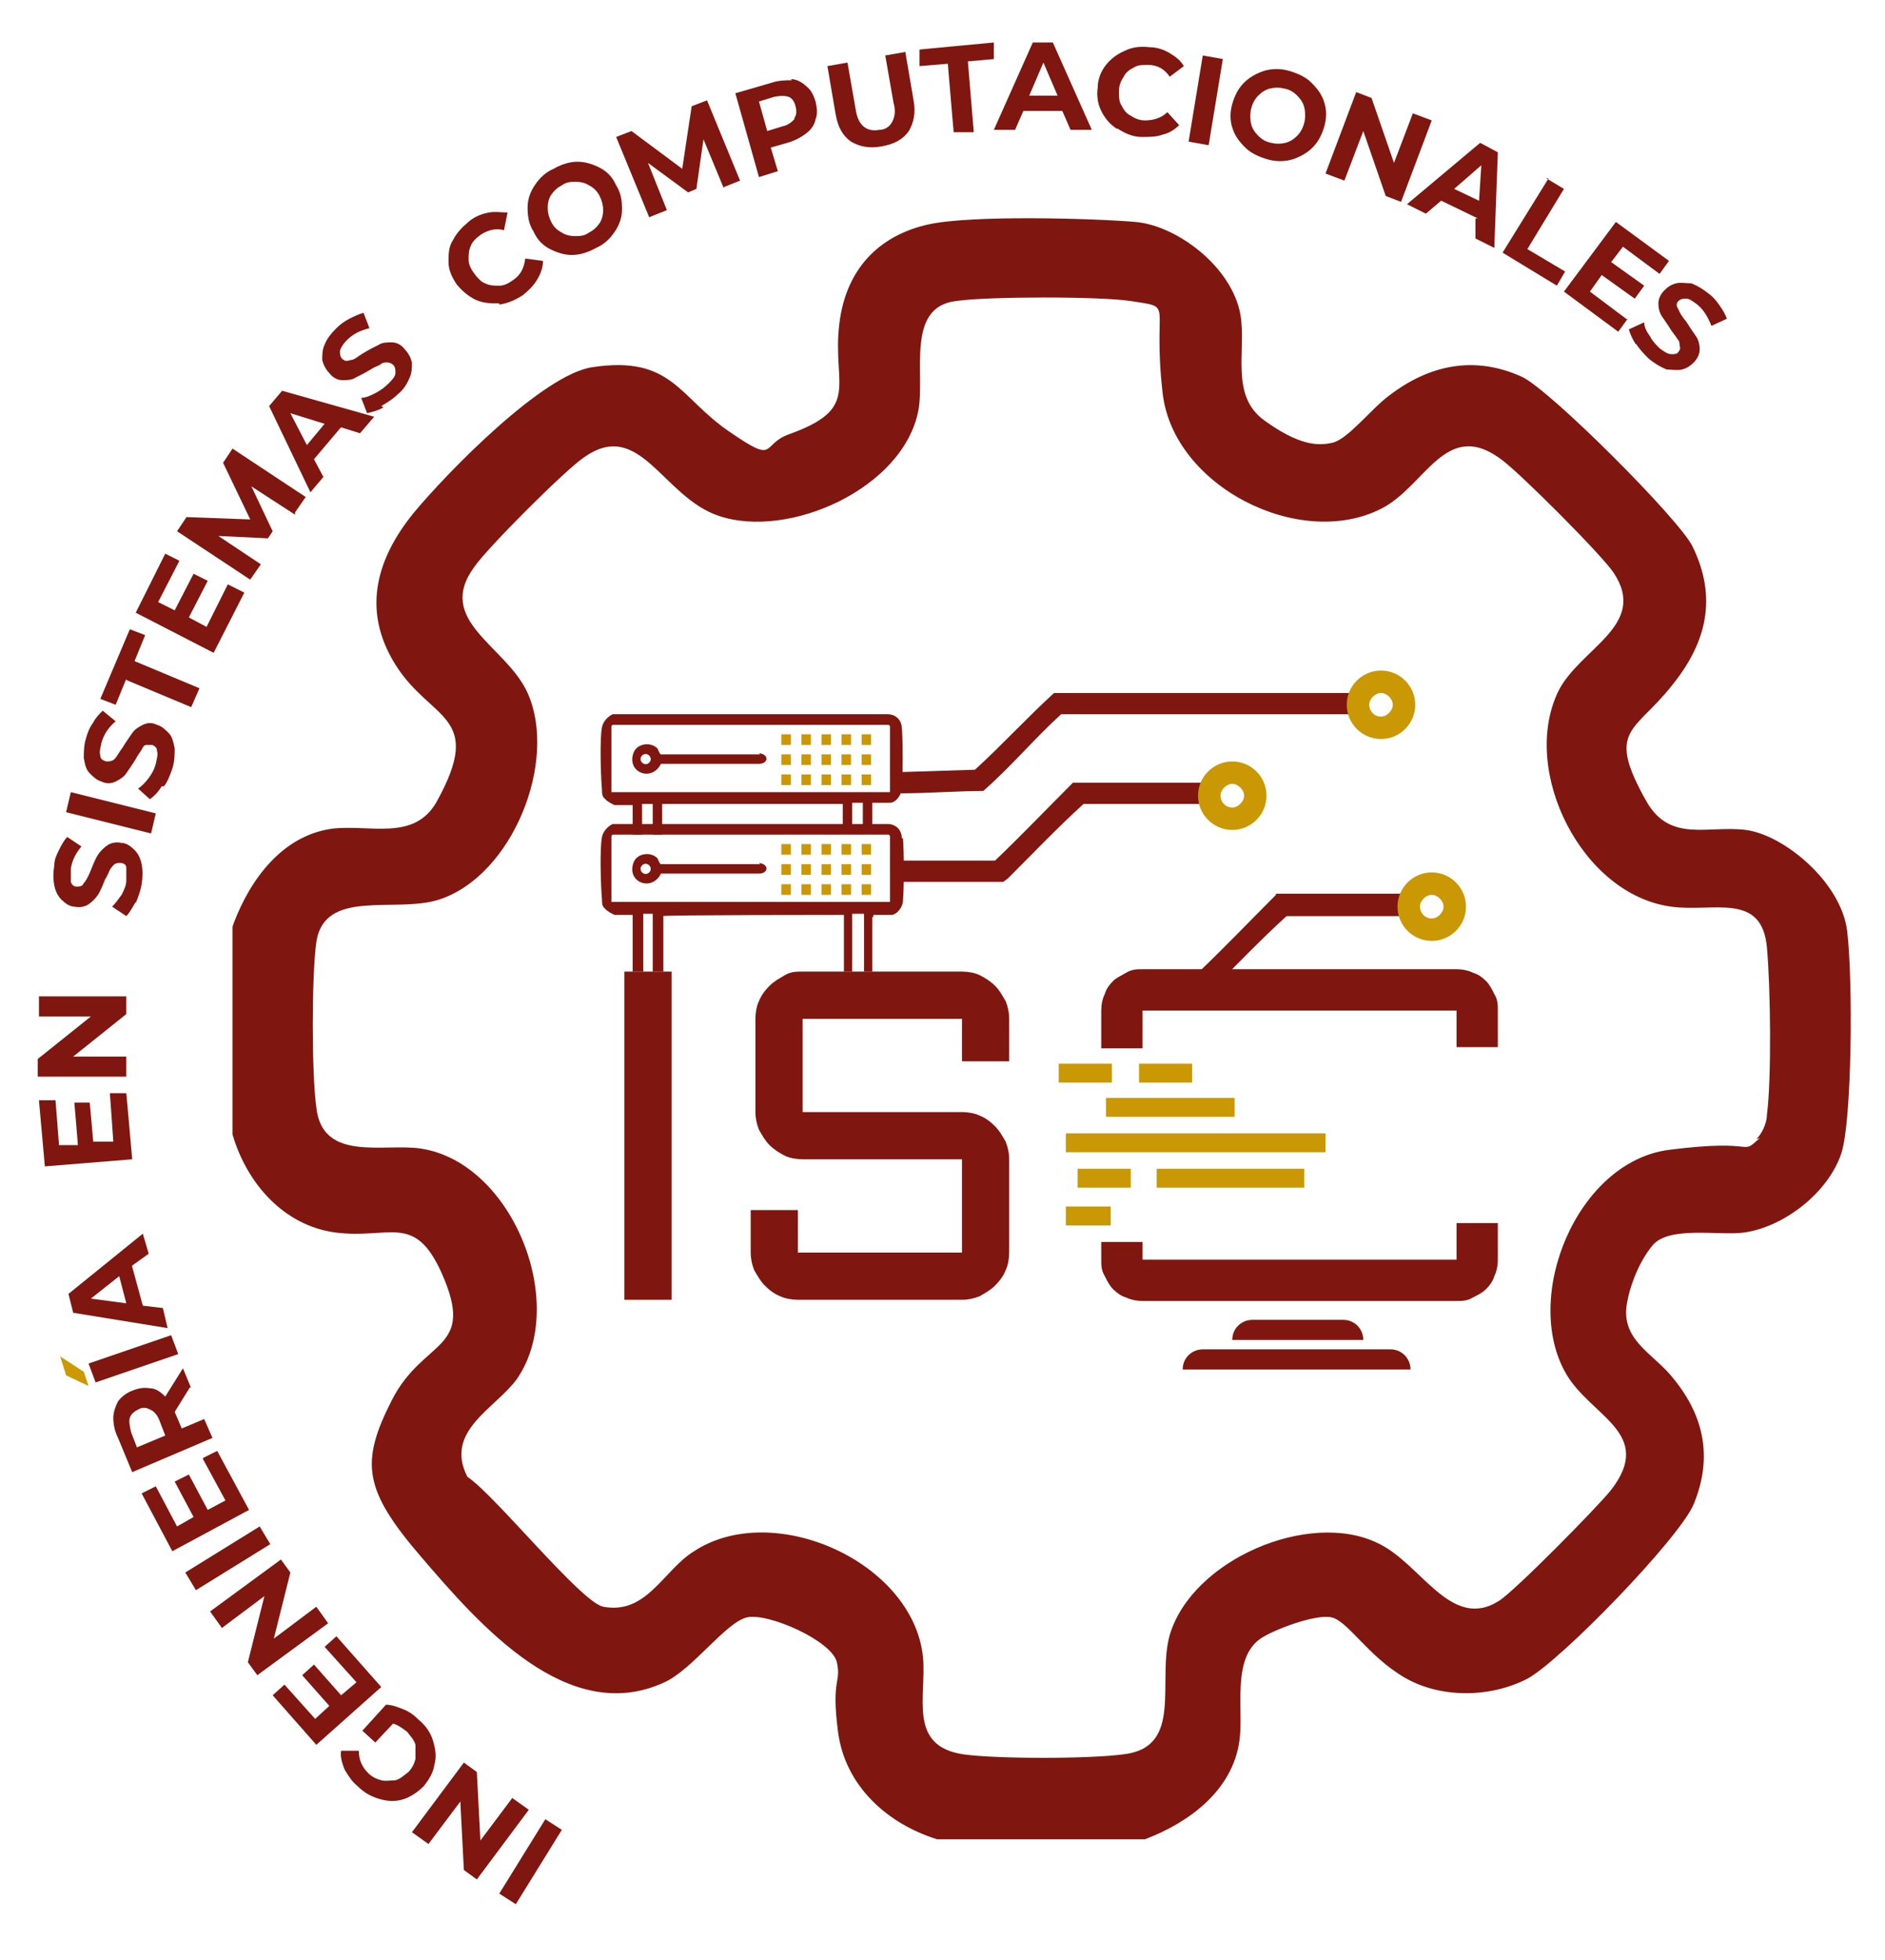 <?xml version="1.0" encoding="UTF-8"?>
<svg id="Grupo_27" xmlns="http://www.w3.org/2000/svg" version="1.1" viewBox="0 0 159.7 166">
  <!-- Generator: Adobe Illustrator 29.1.0, SVG Export Plug-In . SVG Version: 2.1.0 Build 142)  -->
  <defs>
    <style>
      .st0 {
        fill: #c90;
      }

      .st1 {
        fill: #ca9804;
      }

      .st2 {
        fill: #7f1710;
      }
    </style>
  </defs>
  <g>
    <g>
      <path d="M97.2,89.9"/>
      <path class="st2" d="M56.9,82.3v27.8h-4v-27.8h4Z"/>
      <path class="st2" d="M68,98.2c-.5,0-1.1-.1-1.5-.3s-.9-.5-1.3-.9c-.4-.4-.6-.8-.9-1.3-.2-.5-.3-1-.3-1.5v-7.9c0-.5.1-1.1.3-1.5.2-.5.5-.9.9-1.3.4-.4.8-.6,1.3-.9s1-.3,1.5-.3h13.5c.5,0,1.1.1,1.5.3s.9.5,1.3.9c.4.4.6.8.9,1.3.2.5.3,1,.3,1.5v3.6h-4v-3.6h-13.5v7.9h13.5c.5,0,1.1.1,1.5.3.5.2.9.5,1.3.9.4.4.6.8.9,1.3.2.5.3,1,.3,1.5v7.9c0,.5-.1,1.1-.3,1.5-.2.5-.5.9-.9,1.3-.4.4-.8.6-1.3.9-.5.2-1,.3-1.5.3h-13.9c-.5,0-1.1-.1-1.5-.3-.5-.2-.9-.5-1.3-.9-.4-.4-.6-.8-.9-1.3-.2-.5-.3-1-.3-1.5v-3.6h4v3.6h13.9v-7.9h-13.5Z"/>
      <path class="st2" d="M126.6,84.2c-.2-.4-.4-.8-.7-1.1-.3-.3-.7-.6-1.1-.7-.4-.2-.9-.3-1.4-.3h-26.6c-.5,0-.9,0-1.4.3s-.8.4-1.1.7c-.3.3-.6.7-.7,1.1-.2.4-.3.9-.3,1.4v3.2h3.5v-3.2h26.6v3.1h3.5v-3.1c0-.5,0-.9-.3-1.4Z"/>
      <path class="st2" d="M123.4,103.6v3.1h-26.6v-1.5h-3.5v1.5c0,.5,0,.9.3,1.4.2.4.4.8.7,1.1.3.3.7.6,1.1.7.4.2.9.3,1.4.3h26.6c.5,0,.9,0,1.4-.3.4-.2.8-.4,1.1-.7.3-.3.6-.7.7-1.1.2-.4.3-.9.3-1.4v-3.1h-3.5Z"/>
      <rect class="st1" x="89.7" y="90.1" width="4.5" height="1.6"/>
      <rect class="st1" x="96.5" y="90.1" width="4.5" height="1.6"/>
      <rect class="st1" x="93.7" y="93" width="10.9" height="1.6"/>
      <rect class="st1" x="90.3" y="96" width="22" height="1.6"/>
      <rect class="st1" x="91.3" y="99" width="4.5" height="1.6"/>
      <rect class="st1" x="98" y="99" width="12.5" height="1.6"/>
      <rect class="st1" x="90.3" y="102.2" width="3.8" height="1.6"/>
      <path class="st2" d="M106.2,111.8h7.6c1,0,1.7.8,1.7,1.7h-11.1c0-1,.8-1.7,1.7-1.7Z"/>
      <path class="st2" d="M102,114.3h15.8c1,0,1.7.8,1.7,1.7h-19.3c0-1,.8-1.7,1.7-1.7Z"/>
      <path class="st2" d="M76.4,71c0-.7-.5-1.2-1.2-1.2h-23.3c-.4.2-.8.6-.9,1.1-.2,1-.1,4.2,0,5.3,0,.3,0,.6.3.8,0,.1.7.5.8.5h1.5c0,0,0,.2,0,.4v4.4h.9v-4.9c0,0,.8,0,.8,0v4.9h.9v-3.8s0,0,0,0c0,0,0,0,0,0v-.9s0,0,0,0h0c0-.1,15.3-.1,15.3-.1,0,.1,0,.3,0,.4v4.4c-.1,0,.7,0,.7,0v-4.9h1v.2s0,0,0,0v4.7c-.1,0,.7,0,.7,0v-4.6c.1,0,.1-.1.1-.2h0c0,0,1.5,0,1.5,0,.5,0,1-.7,1-1.2.1-1.1.1-4.1,0-5.3ZM75.5,76.4h-23.7s0-5.6,0-5.6c0,0,.1-.1.1-.1h23.4s.1.1.1.1v5.6Z"/>
      <path class="st2" d="M64.4,73.2h-8.4c-.1,0-.2-.3-.3-.5-.6-.6-1.7-.4-2,.3-.7,1.7,1.5,2.6,2.3,1h8.3c.8,0,.9-.8,0-.9ZM55,73.9c-.4.4-1-.2-.6-.6s1,.2.6.6Z"/>
      <rect class="st1" x="73" y="73.2" width=".8" height=".9"/>
      <rect class="st1" x="66.2" y="74.9" width=".8" height=".9"/>
      <rect class="st1" x="67.9" y="74.9" width=".8" height=".9"/>
      <rect class="st1" x="69.6" y="74.9" width=".8" height=".9"/>
      <rect class="st1" x="71.3" y="74.9" width=".8" height=".9"/>
      <rect class="st1" x="73" y="74.9" width=".8" height=".9"/>
      <rect class="st1" x="71.3" y="73.2" width=".8" height=".9"/>
      <rect class="st1" x="69.6" y="73.2" width=".8" height=".9"/>
      <rect class="st1" x="67.9" y="73.2" width=".8" height=".9"/>
      <rect class="st1" x="66.2" y="73.2" width=".8" height=".9"/>
      <rect class="st1" x="66.2" y="71.5" width=".8" height=".9"/>
      <rect class="st1" x="67.9" y="71.5" width=".8" height=".9"/>
      <rect class="st1" x="73" y="71.5" width=".8" height=".9"/>
      <rect class="st1" x="71.3" y="71.5" width=".8" height=".9"/>
      <rect class="st1" x="69.6" y="71.5" width=".8" height=".9"/>
      <path class="st2" d="M76.4,61.7c0-.7-.5-1.2-1.2-1.2h-23.3c-.4.2-.8.6-.9,1.1-.2,1-.1,4.2,0,5.3,0,.3,0,.6.3.8,0,.1.7.5.8.5h1.5c0,0,0,.2,0,.4v2.1h.8v-2.3h0c0,0,0-.2,0-.3h.9c0,0,0,.2,0,.3h0v2.3h.8v-1.5s0,0,0,0c0,0,0,0,0,0v-.8h0c0-.1,0-.2,0-.3h15.3c0,.1,0,.3,0,.4v2.1h.8v-2.3h0c0,0,0-.2,0-.3h.9c0,0,0,.2,0,.3h0v2.3h.8v-2.3c0-.1,0-.2,0-.3h1.5c.5,0,1-.7,1-1.2.1-1.1.1-4.1,0-5.3ZM75.5,67.1h-23.7s0-5.6,0-5.6c0,0,.1-.1.1-.1h23.4s.1.1.1.1v5.6Z"/>
      <path class="st2" d="M64.4,63.9h-8.4c-.1,0-.2-.3-.3-.5-.6-.6-1.7-.4-2,.3-.7,1.7,1.5,2.6,2.3,1h8.3c.8,0,.9-.8,0-.9ZM55,64.6c-.4.4-1-.2-.6-.6s1,.2.6.6Z"/>
      <rect class="st1" x="73" y="63.9" width=".8" height=".9"/>
      <rect class="st1" x="66.2" y="65.6" width=".8" height=".9"/>
      <rect class="st1" x="67.9" y="65.6" width=".8" height=".9"/>
      <rect class="st1" x="69.6" y="65.6" width=".8" height=".9"/>
      <rect class="st1" x="71.3" y="65.6" width=".8" height=".9"/>
      <rect class="st1" x="73" y="65.6" width=".8" height=".9"/>
      <rect class="st1" x="71.3" y="63.9" width=".8" height=".9"/>
      <rect class="st1" x="69.6" y="63.9" width=".8" height=".9"/>
      <rect class="st1" x="67.9" y="63.9" width=".8" height=".9"/>
      <rect class="st1" x="66.2" y="63.9" width=".8" height=".9"/>
      <rect class="st1" x="66.2" y="62.2" width=".8" height=".9"/>
      <rect class="st1" x="67.9" y="62.2" width=".8" height=".9"/>
      <rect class="st1" x="73" y="62.2" width=".8" height=".9"/>
      <rect class="st1" x="71.3" y="62.2" width=".8" height=".9"/>
      <rect class="st1" x="69.6" y="62.2" width=".8" height=".9"/>
      <path class="st2" d="M89.3,58.7c-2.3,2.1-4.4,4.4-6.7,6.5l-6.3.2v1.8c2.2,0,4.9-.2,7-.2,2.3-2,4.3-4.4,6.6-6.5h24.4v-1.8h-25.1Z"/>
      <path class="st2" d="M108.1,75.8c-2.2,2.2-4.3,4.4-6.5,6.5h-4.4v1.8h5s.4-.2.4-.2c2.1-2.1,4.2-4.3,6.4-6.3h9.9c0,0,.2,0,.2,0v-1.9h-11Z"/>
      <path class="st1" d="M117,56.8c-1.6,0-2.9,1.3-2.9,2.9s1.3,2.9,2.9,2.9,2.9-1.3,2.9-2.9-1.3-2.9-2.9-2.9ZM117,60.7c-.6,0-1-.5-1-1s.5-1,1-1,1,.5,1,1-.5,1-1,1Z"/>
      <path class="st1" d="M121.3,73.9c-1.6,0-2.9,1.3-2.9,2.9s1.3,2.9,2.9,2.9,2.9-1.3,2.9-2.9-1.3-2.9-2.9-2.9ZM121.3,77.8c-.6,0-1-.5-1-1s.5-1,1-1,1,.5,1,1-.5,1-1,1Z"/>
      <g>
        <path class="st2" d="M90.8,66.4c-2.2,2.2-4.3,4.4-6.5,6.5h-8.1v1.8h8.8s.4-.3.4-.3c2.1-2.1,4.2-4.3,6.4-6.3h9.9s0,0,.1,0v-1.8h-10.9Z"/>
        <path class="st1" d="M104.4,64.5c-1.6,0-2.9,1.3-2.9,2.9s1.3,2.9,2.9,2.9,2.9-1.3,2.9-2.9-1.3-2.9-2.9-2.9ZM104.4,68.4c-.6,0-1-.5-1-1s.5-1,1-1,1,.5,1,1-.5,1-1,1Z"/>
      </g>
    </g>
    <path class="st2" d="M19.8,78.2c1.4-3.7,4.1-7.4,8.3-8,3.2-.4,7,1.1,8.9-2.3,4.1-7.4-.5-6.8-3.5-11.6s-1.4-9.2,1.5-12.8c2.9-3.5,11-11.8,15.2-12.4,6.7-1,7.3,2.5,11.5,5.4s2.7,1.2,5.1.3c6.2-2.2,3.7-4.1,4.3-9.3s3.9-7.7,7.6-8.5,14-.5,17.5-.2,8.2,3.8,8.9,7.9c.5,3-.9,6.8,2,8.9s4.5,2.2,5.8,1.9,3.3-2.9,4.8-4c3.4-2.6,7.2-3.4,11.2-1.6,2.3,1,13.4,12.1,14.5,14.4,2.1,4.3,1.2,8.1-1.7,11.7-3.2,4.1-5.7,3.7-2.2,9.9,2,3.5,5.2,2,8.4,2.4s8.1,4.4,8.6,8.6.4,16.1-.5,18.8c-1.1,3.3-4.8,6.2-8.2,6.7-2.1.3-6.4-.6-7.8,1.1s-2,4-2.1,4.6c-.8,3.4,2.2,4.5,3.9,6.7,2.6,3.2,3.3,6.7,1.7,10.6-1.2,2.9-11.3,13.3-14.1,14.8-3.1,1.6-7.3,1.7-10.4-.1s-4.8-4.8-6.2-5.1-5,1.1-6,1.8c-2.5,1.7-1.4,6.2-1.8,8.7-.6,4.2-4.3,6.9-8,8.3h-17.6c-4.2-1.3-7.8-4.5-8.4-9.1s.3-4.1-.1-5.9-5.8-4.2-7.6-3.8-4.6,4.4-7,5.5c-8.2,3.8-15.7-4.9-20.6-10.6s-5.2-8-2.5-13.3,7.2-4.1,4.2-10.8c-2.3-5.1-4.4-2.8-9-3.4-4.4-.6-7.5-4.2-8.7-8.3v-17.6ZM148.8,96.5c.5-.5.9-1.4.9-2.1.4-3.1.3-10.8,0-14.1-.4-4.8-4.6-3-8.1-3.5-7.6-1-12.8-11.5-9.6-18.2,1.8-3.7,7.7-5.6,4.7-10.1-1.1-1.6-7.7-8.2-9.4-9.5-4.8-3.7-6.5,2.2-10.3,4.1-6.9,3.5-17.6-1.9-18.5-9.8s1.1-7.2-2.7-7.8c-2.6-.4-12.1-.4-14.8,0-4.3.5-2.6,6.2-3.2,9.3-1.3,6.6-11,10.9-16.9,8.9-4.8-1.6-6.7-8.4-11.5-4.9-1.6,1.1-8.1,7.6-9.2,9.2-3.4,4.6,2.7,6.7,4.5,10.7,2.6,5.8-1.3,15.5-7.5,17.5-3.7,1.2-9.7-1-10.4,3.6-.4,2.8-.4,11.2,0,14,.5,4.7,5.8,3,8.9,3.5,7.7,1.2,12.5,13.1,8.1,19.5-1.8,2.5-6.2,4.4-4.2,8.3,2.3,1.5,9.6,10.6,11.5,11,3.7.7,5.1-3.1,7.7-4.7,6.7-4.4,18.6.9,19.4,9,.3,3.3-1.3,7.5,3.4,8.2,2.8.4,10.7.4,13.6,0,5.1-.6,2.8-6.2,3.9-10.1,1.9-6.4,11.8-10.6,17.6-7.8,3.7,1.7,6.2,7.5,10.3,4.9,1.3-.8,8.4-8,9.5-9.4,3.7-4.8-1.7-6.2-3.8-9.8-3.8-6.5.9-18,8.7-19s5.9.6,7.7-1Z"/>
  </g>
  <g>
    <path class="st2" d="M43.7,161.3l-1.4-.9,3.9-6.3,1.4.9-3.9,6.3Z"/>
    <path class="st2" d="M34.9,155.2l4.4-5.9,1.1.8.3,5.8,2.7-3.6,1.4,1-4.4,5.9-1.1-.8-.3-5.8-2.7,3.6-1.4-1Z"/>
    <path class="st2" d="M31.9,147.7l-1.2-1.1,2-2.2c.5,0,1,.2,1.5.4.5.2.9.5,1.3.9.6.5,1,1.1,1.2,1.8.2.7.3,1.3.1,2-.1.7-.5,1.3-.9,1.8-.5.5-1.1.9-1.7,1.1-.6.2-1.3.2-2,0-.7-.2-1.3-.5-1.9-1.1-.5-.4-.8-.9-1.1-1.4-.2-.5-.4-1.1-.3-1.6h1.5c0,.8.3,1.4.8,1.9.3.3.7.5,1.1.6.4.1.8,0,1.2,0,.4-.1.7-.4,1.1-.7.3-.3.5-.7.6-1.1,0-.4,0-.8,0-1.2-.1-.4-.4-.7-.7-1.1-.4-.3-.8-.6-1.2-.7l-1.5,1.6Z"/>
    <path class="st2" d="M27.5,139.5l1-.9,3.8,4.3-5.5,4.9-3.7-4.2,1-.9,2.6,2.9,1.2-1.1-2.3-2.6,1-.9,2.3,2.6,1.3-1.1-2.7-3Z"/>
    <path class="st2" d="M17.8,136.5l6-4.4.8,1.1-1.4,5.6,3.6-2.7,1,1.4-6,4.4-.8-1.1,1.4-5.6-3.6,2.7-1-1.4Z"/>
    <path class="st2" d="M16.6,134.7l-.9-1.5,6.3-3.9.9,1.5-6.3,3.9Z"/>
    <path class="st2" d="M17.2,123.5l1.2-.6,2.7,5-6.5,3.5-2.6-4.9,1.2-.6,1.8,3.4,1.4-.8-1.6-3,1.2-.6,1.6,3,1.5-.8-1.9-3.5Z"/>
    <path class="st2" d="M16.1,117.5l-1.3,2.1h0c0,0,.6,1.4.6,1.4l1.9-.8.7,1.6-6.8,2.9-1.2-2.9c-.3-.6-.4-1.2-.4-1.7,0-.5.2-1,.4-1.4.3-.4.7-.7,1.2-.9.5-.2,1-.3,1.5-.2.5,0,.9.3,1.3.7l1.5-2.4.7,1.7ZM11,120.1c-.1.3,0,.7.1,1.2l.5,1.3,2.4-1-.5-1.3c-.2-.5-.5-.8-.8-.9-.3-.2-.7-.2-1,0-.4.2-.6.4-.7.7Z"/>
    <path class="st2" d="M8.1,117.1l-.6-1.6,7-2.4.6,1.6-7,2.4Z"/>
    <path class="st2" d="M11.2,107.3l.9,3.3,1.7.2.4,1.7-8-1.3-.4-1.6,6.3-5.1.5,1.7-1.4,1ZM10.1,108.1l-2.4,1.9,3,.4-.6-2.3Z"/>
    <path class="st2" d="M9.3,92.6h1.4c0-.1.5,5.6.5,5.6l-7.4.6-.5-5.6h1.4c0-.1.3,3.8.3,3.8h1.6c0-.1-.3-3.6-.3-3.6h1.3c0-.1.3,3.3.3,3.3h1.7c0-.1-.3-4.2-.3-4.2Z"/>
    <path class="st2" d="M3.3,84.4h7.4c0,0,0,1.5,0,1.5l-4.5,3.6h4.5c0,0,0,1.7,0,1.7H3.2c0,0,0-1.5,0-1.5l4.5-3.6H3.3c0,0,0-1.7,0-1.7Z"/>
    <path class="st2" d="M11.5,76.4c-.3.5-.5.9-.8,1.2l-1.2-.8c.3-.3.5-.6.8-1,.2-.4.4-.8.4-1.2,0-.5,0-.8,0-1.1,0-.3-.3-.4-.5-.4-.2,0-.3,0-.5.1-.1.1-.3.3-.4.5-.1.2-.2.5-.4.8-.2.5-.4,1-.6,1.3-.2.3-.5.6-.8.8-.3.2-.7.3-1.2.2-.4,0-.8-.3-1.1-.6-.3-.3-.5-.7-.6-1.2-.1-.5-.1-1.1,0-1.7,0-.5.2-.9.4-1.3.2-.4.4-.8.7-1.1l1.2.8c-.5.6-.8,1.2-.9,1.9,0,.5,0,.8,0,1.1.1.3.3.4.5.4.2,0,.5,0,.6-.3.2-.2.4-.6.6-1.1.2-.5.4-1,.6-1.3.2-.3.5-.6.8-.8.3-.2.7-.3,1.2-.2.4,0,.8.3,1.1.6.3.3.5.7.6,1.2.1.5.1,1.1,0,1.7-.1.6-.3,1.1-.5,1.6Z"/>
    <path class="st2" d="M5.6,68.8l.4-1.7,7.2,1.8-.4,1.7-7.2-1.8Z"/>
    <path class="st2" d="M13.7,66.6c-.3.5-.6.8-1,1.1l-1-.9c.3-.2.6-.5.9-.9.3-.4.5-.8.6-1.2.1-.5.2-.8.1-1.1,0-.3-.2-.4-.4-.5-.2,0-.3,0-.5,0-.2,0-.3.2-.4.4-.1.2-.3.4-.5.8-.3.5-.6.9-.8,1.2-.2.3-.5.5-.9.7-.4.2-.8.2-1.2,0-.4-.1-.7-.4-1-.7-.3-.3-.4-.7-.5-1.3,0-.5,0-1.1.2-1.7.1-.4.3-.9.6-1.3.2-.4.5-.7.8-1l1.1.9c-.6.5-1,1.1-1.2,1.8-.1.5-.2.8-.1,1.1,0,.3.2.4.5.5.2,0,.5,0,.7-.2.2-.2.4-.6.7-1,.3-.5.6-.9.8-1.2s.5-.5.9-.7c.4-.2.8-.2,1.2,0,.4.1.7.4,1,.7.3.3.4.8.5,1.3,0,.5,0,1.1-.2,1.7-.2.6-.4,1.1-.7,1.5Z"/>
    <path class="st2" d="M10.7,57.5l-.9,2.2-1.3-.5,2.5-5.9,1.3.5-.9,2.2,5.5,2.3-.7,1.6-5.5-2.3Z"/>
    <path class="st2" d="M19.5,49.6l1.2.6-2.6,5.1-6.6-3.4,2.5-5,1.2.6-1.8,3.5,1.4.7,1.6-3.1,1.2.6-1.6,3.1,1.5.8,1.8-3.6Z"/>
    <path class="st2" d="M25,43.6l-3.7-2.4,1.8,3.8-.4.6-4.2-.2,3.6,2.4-.9,1.3-6.2-4.1.8-1.2,5.4.2-2.3-4.8.8-1.2,6.2,4.1-.9,1.3Z"/>
    <path class="st2" d="M28.8,36.3l-2.2,2.6.8,1.5-1.1,1.3-3.5-7.3,1.1-1.3,7.8,2.2-1.2,1.4-1.6-.5ZM27.5,35.9l-2.9-.9,1.4,2.7,1.5-1.8Z"/>
    <path class="st2" d="M32.5,34.5c-.5.3-1,.4-1.4.5l-.5-1.3c.4,0,.8-.2,1.2-.4.4-.2.8-.5,1.1-.8.3-.3.6-.6.6-.9,0-.3,0-.5-.2-.7-.1-.1-.3-.2-.5-.2-.2,0-.4,0-.6.2-.2.1-.5.2-.8.4-.5.3-.9.5-1.3.7-.3.2-.7.2-1.1.2-.4,0-.8-.2-1.1-.6-.3-.3-.5-.7-.6-1.1,0-.4,0-.9.2-1.3.2-.5.5-.9,1-1.4.3-.3.7-.6,1.1-.8.4-.2.8-.4,1.2-.5l.5,1.3c-.8.2-1.4.5-1.9,1-.3.3-.5.6-.6.9,0,.3,0,.5.2.7s.4.2.7.1c.3,0,.6-.3,1.1-.6.5-.3.9-.5,1.3-.7.3-.2.7-.2,1.1-.2.4,0,.8.2,1.1.6.3.3.5.7.6,1.1,0,.4,0,.9-.2,1.3-.2.5-.5,1-1,1.4-.4.4-.9.7-1.4,1Z"/>
    <path class="st2" d="M42.3,25.7c-.7,0-1.3,0-2-.3-.6-.3-1.1-.7-1.6-1.3-.4-.6-.7-1.2-.7-1.9,0-.7,0-1.3.4-1.9.3-.6.8-1.1,1.4-1.6.5-.4,1.1-.6,1.6-.7.6-.1,1.1,0,1.6,0l-.3,1.5c-.7-.2-1.4,0-2,.4-.4.3-.7.6-.8.9-.2.4-.2.8-.2,1.2,0,.4.2.8.5,1.2s.6.7.9.8c.4.2.8.2,1.2.2.4,0,.8-.2,1.2-.5.6-.4.9-1,1-1.8l1.5.2c0,.6-.2,1.1-.5,1.6-.3.5-.7.9-1.2,1.3-.6.4-1.3.7-2,.8Z"/>
    <path class="st2" d="M48.5,21.6c-.7,0-1.3-.2-1.9-.5-.6-.3-1.1-.8-1.4-1.5-.4-.6-.5-1.3-.5-2,0-.7.2-1.3.6-1.9.4-.6.9-1.1,1.6-1.4.7-.4,1.4-.6,2-.6.7,0,1.3.2,1.9.5s1.1.8,1.4,1.5c.4.6.5,1.3.5,2,0,.7-.2,1.3-.6,1.9-.4.6-.9,1.1-1.6,1.4-.7.4-1.4.6-2.1.6ZM50.8,18.9c.2-.3.3-.7.3-1.1,0-.4-.1-.8-.3-1.2-.2-.4-.5-.7-.9-.9-.3-.2-.7-.3-1.1-.3-.4,0-.8,0-1.2.3-.4.2-.7.5-.9.8-.2.3-.3.7-.3,1.1,0,.4.1.8.3,1.2.2.4.5.7.9.9.3.2.7.3,1.1.3.4,0,.8,0,1.2-.3.4-.2.7-.5.9-.8Z"/>
    <path class="st2" d="M61.3,15.9l-1.7-4.1-.6,4.2-.7.3-3.4-2.5,1.6,4-1.5.6-2.8-6.8,1.3-.5,4.3,3.2.8-5.3,1.3-.5,2.8,6.8-1.5.6Z"/>
    <path class="st2" d="M67,6.7c.5,0,1,.3,1.3.6.4.3.6.7.8,1.3.1.5.2,1,0,1.5-.1.5-.4.9-.8,1.2-.4.3-.9.6-1.6.8l-1.4.4.6,2-1.6.5-2-7.1,3.1-.9c.6-.2,1.2-.2,1.7-.2ZM67.3,10c.2-.3.2-.6.1-1-.1-.4-.3-.7-.6-.8-.3-.1-.7-.1-1.2,0l-1.3.4.7,2.5,1.3-.4c.5-.1.8-.4,1-.6Z"/>
    <path class="st2" d="M72.1,12c-.7-.5-1.1-1.2-1.3-2.3l-.7-4.1,1.7-.3.7,4c.2,1.3.9,1.9,2,1.7.5,0,.9-.3,1.1-.7.2-.4.3-.9.1-1.6l-.7-4,1.7-.3.7,4.1c.2,1.1,0,1.9-.4,2.6-.5.7-1.2,1.1-2.3,1.3s-1.9,0-2.6-.4Z"/>
    <path class="st2" d="M80.3,5.4l-2.4.2v-1.4c-.1,0,6.3-.6,6.3-.6v1.4c.1,0-2.2.2-2.2.2l.5,6h-1.7c0,.1-.5-5.8-.5-5.8Z"/>
    <path class="st2" d="M90.1,9.4h-3.4s-.7,1.6-.7,1.6h-1.8s3.3-7.4,3.3-7.4h1.7s3.3,7.4,3.3,7.4h-1.8s-.7-1.6-.7-1.6ZM89.6,8.1l-1.2-2.8-1.2,2.8h2.3Z"/>
    <path class="st2" d="M94.6,10.9c-.6-.4-1-.9-1.3-1.5-.3-.6-.4-1.3-.3-2,0-.7.3-1.4.7-1.9.4-.5.9-.9,1.6-1.2.6-.3,1.3-.4,2.1-.3.6,0,1.2.2,1.7.5.5.3.9.6,1.2,1.1l-1.2.9c-.4-.6-1-1-1.8-1-.5,0-.9,0-1.2.2-.4.2-.7.4-.9.8-.2.3-.4.7-.4,1.2,0,.5,0,.9.2,1.2.2.4.4.7.8.9.3.2.7.4,1.2.4.7,0,1.4-.2,1.9-.7l1,1.1c-.4.4-.9.7-1.4.8-.5.2-1.1.2-1.8.2-.7,0-1.4-.3-2-.7Z"/>
    <path class="st2" d="M101.9,4.7l1.7.3-1.2,7.3-1.7-.3,1.2-7.3Z"/>
    <path class="st2" d="M105.5,12.5c-.5-.5-.9-1-1.1-1.7-.2-.6-.2-1.3,0-2,.2-.7.5-1.3,1-1.8.5-.5,1.1-.8,1.7-1,.7-.2,1.4-.2,2.1,0,.7.2,1.4.5,1.9,1,.5.5.9,1,1.1,1.7.2.6.2,1.3,0,2-.2.7-.5,1.3-1,1.8-.5.5-1.1.8-1.7,1-.7.2-1.4.2-2.1,0-.7-.2-1.4-.5-1.9-1ZM108.9,12.1c.4-.1.7-.3,1-.6.3-.3.5-.7.6-1.1.1-.4.1-.9,0-1.3-.1-.4-.3-.7-.6-1-.3-.3-.6-.5-1.1-.6-.4-.1-.8-.1-1.2,0s-.7.3-1,.6c-.3.3-.5.7-.6,1.1-.1.4-.1.9,0,1.3.1.4.3.7.6,1,.3.3.6.5,1.1.6.4.1.8.1,1.2,0Z"/>
    <path class="st2" d="M121.3,10.2l-2.6,6.9-1.3-.5-1.9-5.5-1.6,4.2-1.6-.6,2.6-6.9,1.3.5,1.9,5.5,1.6-4.2,1.6.6Z"/>
    <path class="st2" d="M125.2,18.5l-3.1-1.5-1.3,1.1-1.6-.8,6.2-5.2,1.5.8-.3,8.1-1.6-.8v-1.7ZM125.3,17.1l.2-3.1-2.3,2,2.1,1Z"/>
    <path class="st2" d="M131,15.1l1.5.9-3.1,5.1,3.2,1.9-.7,1.2-4.6-2.8,3.9-6.3Z"/>
    <path class="st2" d="M137.9,27l-.8,1.1-4.6-3.4,4.4-5.9,4.5,3.3-.8,1.1-3.1-2.3-1,1.3,2.8,2-.8,1.1-2.8-2-1,1.4,3.2,2.4Z"/>
    <path class="st2" d="M138.6,29.2c-.3-.5-.5-.9-.6-1.3l1.3-.6c0,.4.2.8.5,1.2.2.4.5.7.8,1,.4.3.7.5,1,.5.3,0,.5,0,.6-.2.1-.1.2-.3.1-.5,0-.2,0-.4-.2-.6-.1-.2-.3-.4-.5-.7-.3-.5-.6-.9-.8-1.2-.2-.3-.3-.7-.3-1.1s.2-.8.5-1.1c.3-.3.6-.5,1-.6s.8,0,1.3,0c.5.2,1,.5,1.5.9.4.3.7.7.9,1,.3.4.5.8.6,1.1l-1.3.6c-.3-.7-.6-1.3-1.2-1.8-.4-.3-.7-.5-.9-.5-.3,0-.5,0-.7.2-.2.2-.2.4,0,.7.1.3.3.6.7,1.1.3.5.6.9.8,1.2.2.3.3.7.3,1.1,0,.4-.2.8-.5,1.1-.3.3-.6.5-1,.6-.4.1-.9,0-1.3,0-.5-.2-1-.5-1.5-.9-.4-.4-.8-.8-1.1-1.3Z"/>
  </g>
  <polygon class="st0" points="5.6 116.5 5.1 114.9 7.1 116.2 7.5 117.4 5.6 116.5"/>
</svg>